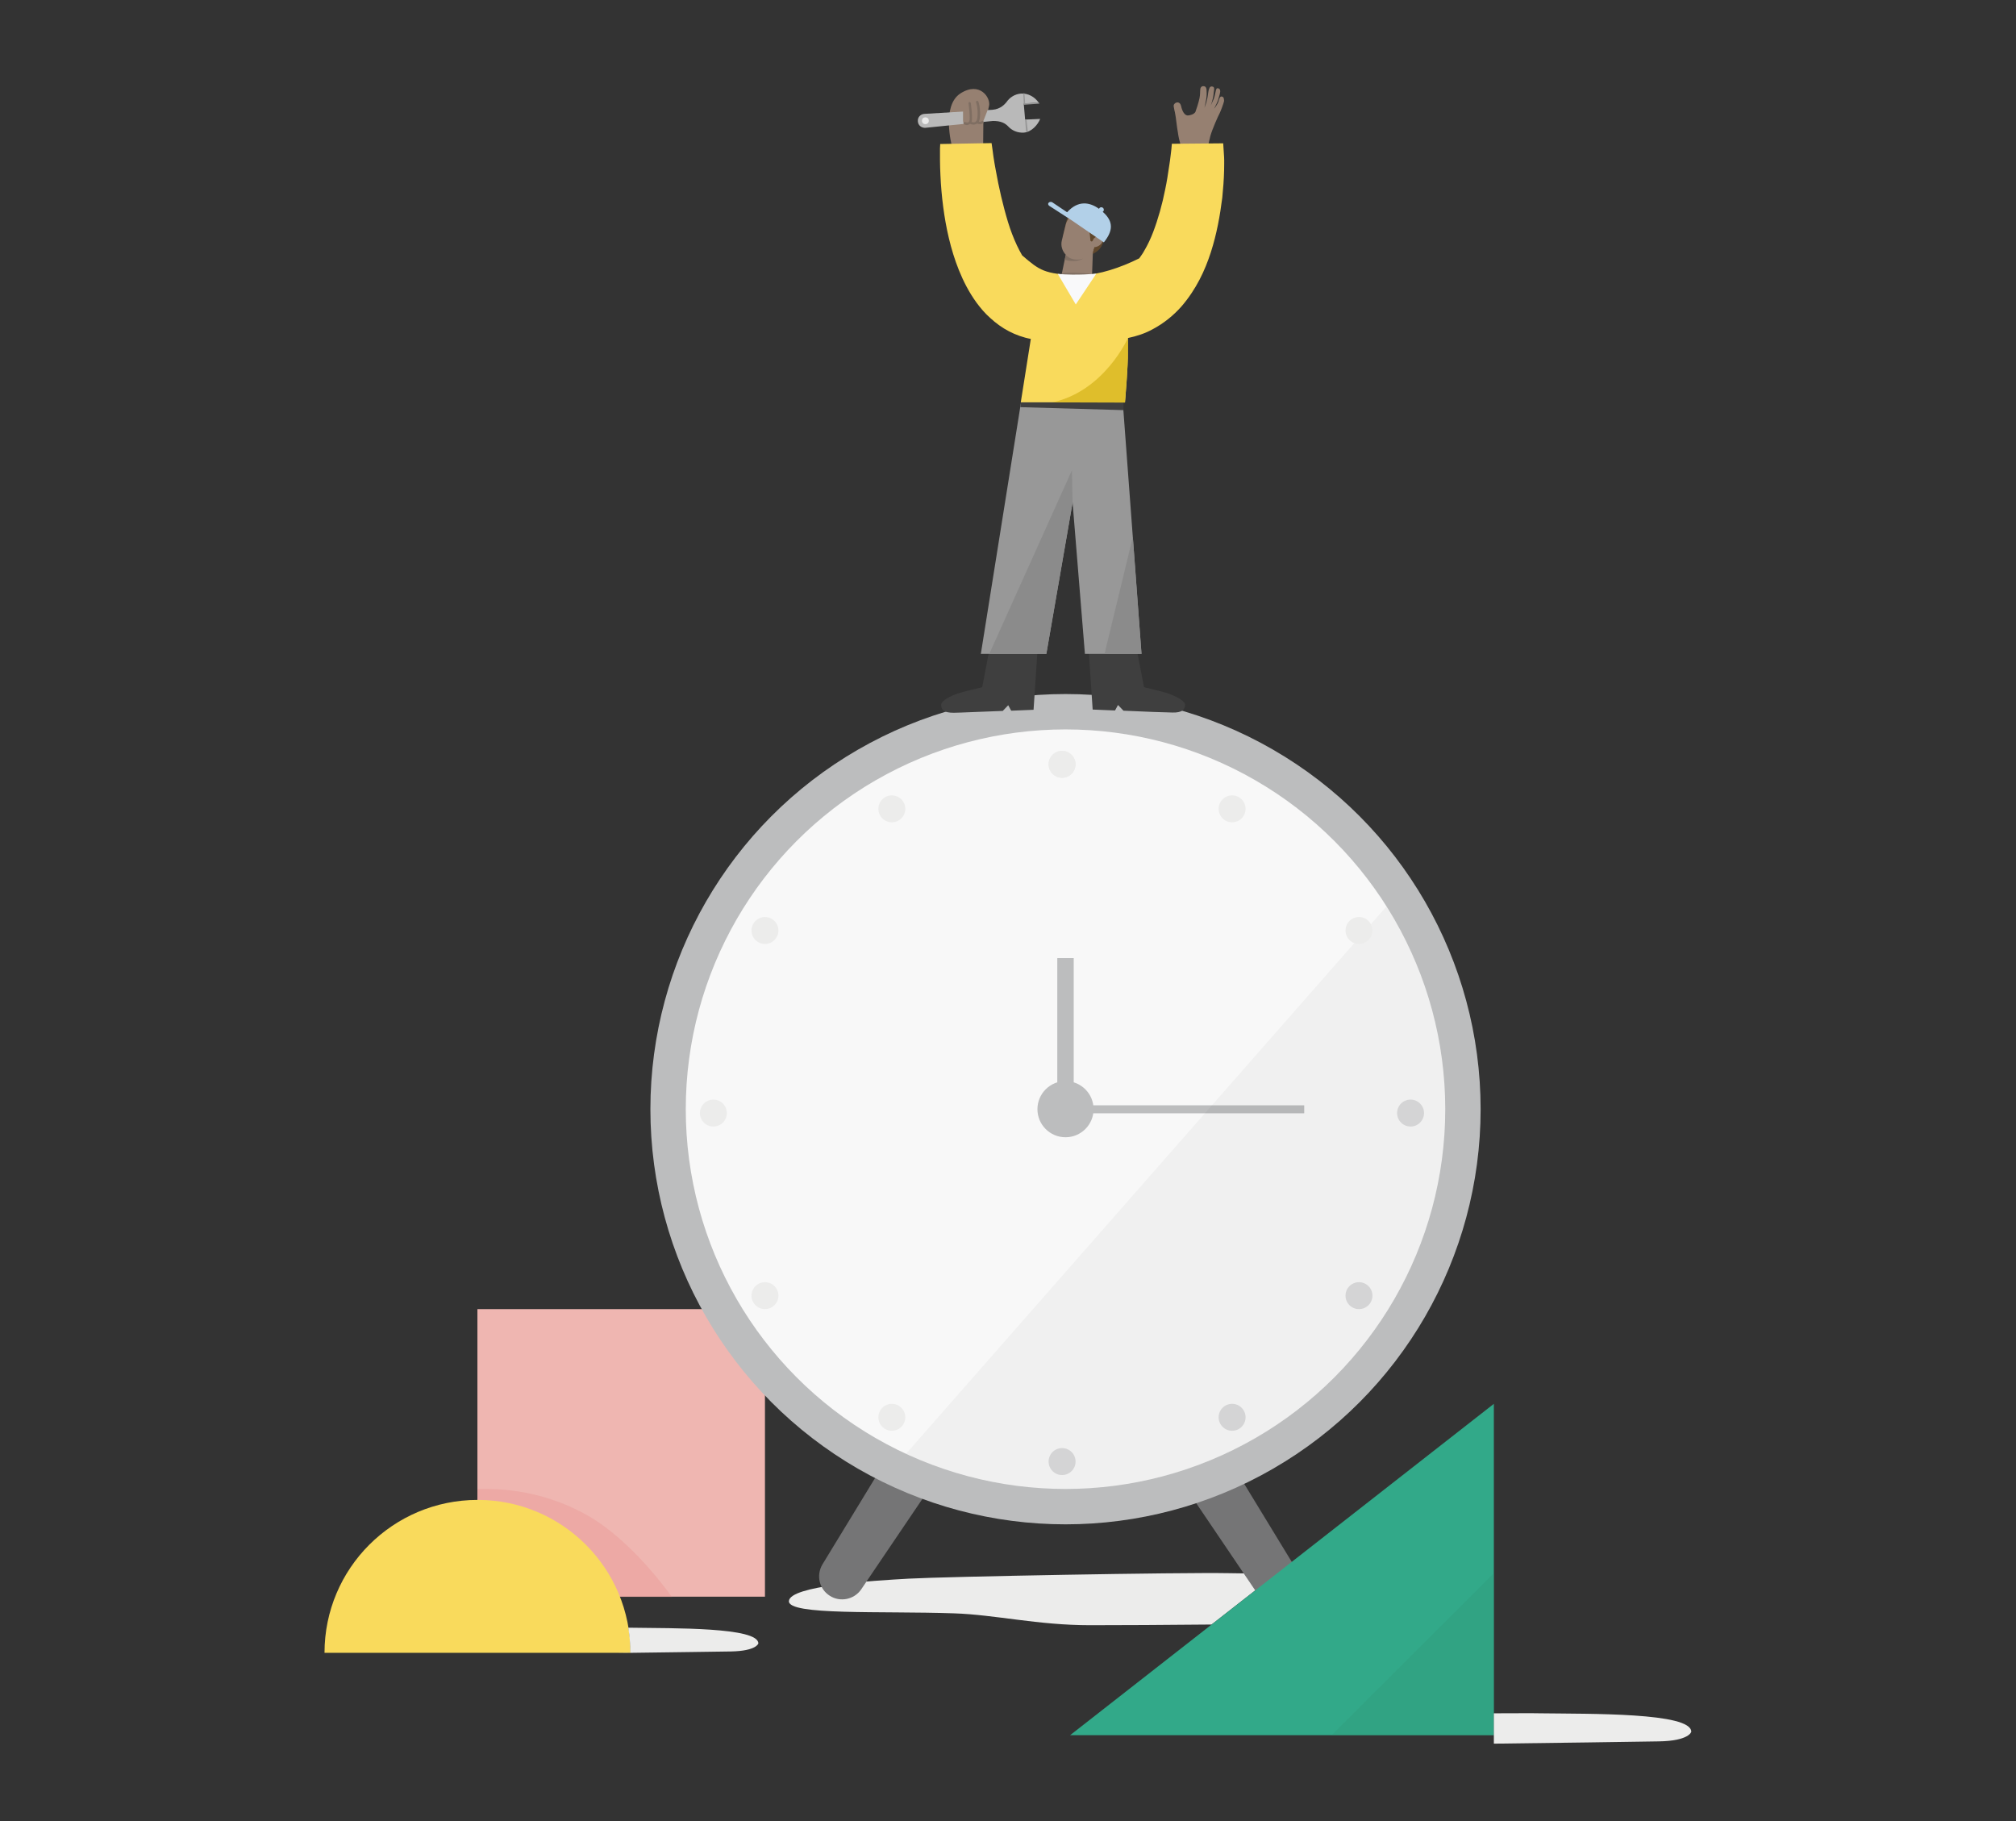 <?xml version="1.0" encoding="UTF-8"?> <svg xmlns="http://www.w3.org/2000/svg" xmlns:xlink="http://www.w3.org/1999/xlink" id="Layer_1" x="0px" y="0px" viewBox="0 0 883.4 797.9" style="enable-background:new 0 0 883.4 797.9;" xml:space="preserve"><rect x="0" y="0" width="883.4" height="797.9" fill="#333333" stroke="none"/> <style type="text/css"> .st0{fill:#ECECEB;} .st1{fill:#EFB6B1;} .st2{fill:#757576;} .st3{fill:#BCBDBE;} .st4{fill:#F8F8F8;} .st5{opacity:3.500000e-02;} .st6{clip-path:url(#SVGID_2_);} .st7{fill:#D4D4D5;} .st8{fill:#32A989;} .st9{opacity:0.35;} .st10{fill:#E8928F;} .st11{fill:#F9DA5C;} .st12{fill:#968071;} .st13{fill:#3F3F3F;} .st14{fill:#B9B9B9;} .st15{fill:#979797;} .st16{fill:#EBEBEB;} .st17{fill:#60472C;} .st18{fill:#7F6E62;} .st19{fill:#989898;} .st20{fill:#8B8B8B;} .st21{fill:#DFBE2B;} .st22{fill:#B2D0E8;} .st23{fill:#F9F9FA;} .st24{opacity:0.24;} .st25{fill:#2C9072;} </style> <g> <g> <path class="st0" d="M530.9,711.8l28.4-22.2c-7.9-0.1-15.1-0.2-20.8-0.3c-21.3-0.4-124.2,1.5-140.3,2.4s-52,3.1-52.5,9.8 c-0.5,6.4,40.5,4.3,72.4,5.4c18,0.6,36.7,5.2,59.5,5.2C491,712.1,510.7,712,530.9,711.8z"></path> </g> <g> <rect x="209.2" y="573.6" class="st1" width="126" height="126"></rect> </g> <g> <path class="st2" d="M433.4,613.6l-21-13.5l-52.1,85.5c-2.7,4.7-1.3,10.7,3.3,13.6l0,0c4.5,2.9,10.6,1.7,13.7-2.7L433.4,613.6z"></path> </g> <g> <path class="st2" d="M493.7,613.6l21-13.5l52.1,85.5c2.7,4.7,1.3,10.7-3.3,13.6l0,0c-4.5,2.9-10.6,1.7-13.7-2.7L493.7,613.6z"></path> </g> <g> <g> <circle class="st3" cx="466.9" cy="486" r="181.9"></circle> </g> <g> <circle class="st4" cx="466.9" cy="486" r="166.4"></circle> </g> <g> <rect x="463.3" y="419.8" class="st3" width="7.2" height="68.2"></rect> </g> <g> <rect x="463.3" y="484.3" class="st3" width="108.2" height="3.5"></rect> </g> <g> <circle class="st3" cx="466.9" cy="486" r="12.3"></circle> </g> <g class="st5"> <g> <g> <defs> <circle id="SVGID_1_" cx="466.9" cy="486" r="166.4"></circle> </defs> <clipPath id="SVGID_2_"> <use xlink:href="#SVGID_1_" style="overflow:visible;"></use> </clipPath> <g class="st6"> <path d="M612.7,391.3L389.1,646l172.8,98.1l216-176.4C777.8,567.7,682.8,388,612.7,391.3"></path> </g> </g> </g> </g> </g> <g> <g> <circle class="st0" cx="465.4" cy="334.9" r="5.9"></circle> </g> <g> <circle class="st0" cx="465.4" cy="640.4" r="5.9"></circle> </g> </g> <g> <g> <circle class="st7" cx="618.1" cy="487.7" r="5.9"></circle> </g> <g> <circle class="st0" cx="312.6" cy="487.7" r="5.9"></circle> </g> </g> <g> <g> <circle class="st0" cx="465.4" cy="334.9" r="5.9"></circle> </g> <g> <circle class="st7" cx="465.4" cy="640.4" r="5.9"></circle> </g> </g> <g> <g> <circle class="st0" cx="539.9" cy="354.4" r="5.9"></circle> </g> <g> <circle class="st0" cx="390.8" cy="621" r="5.9"></circle> </g> </g> <g> <g> <circle class="st0" cx="595.5" cy="407.7" r="5.9"></circle> </g> <g> <circle class="st0" cx="335.2" cy="567.7" r="5.9"></circle> </g> </g> <g> <g> <circle class="st0" cx="390.8" cy="354.4" r="5.9"></circle> </g> <g> <circle class="st7" cx="539.9" cy="621" r="5.9"></circle> </g> </g> <g> <g> <circle class="st0" cx="335.2" cy="407.7" r="5.9"></circle> </g> <g> <circle class="st7" cx="595.5" cy="567.7" r="5.9"></circle> </g> </g> <g> <polygon class="st8" points="654.6,615.1 654.6,760.3 468.9,760.3 "></polygon> </g> <g class="st9"> <path class="st10" d="M209.2,652.4v15.4l60.1,31.9h25.1c0,0-16.6-24-36.6-35.5C235.3,651.3,214.3,652.4,209.2,652.4z"></path> </g> <g> <path class="st11" d="M142.2,724.2c0-37,30-67,67.1-67s67,30,67,67"></path> </g> <g> <g> <path class="st12" d="M535.3,42.3c-0.5-0.1-0.8,0.4-1.1,1.2c-0.2,0.7-0.4,1.5-0.8,2.1c-1,1.7-1.3,1.9-1.4,2c0,0,0.3-0.4,1.3-2.6 c0.6-1.3,0.8-2.6,1.2-3.8c0.4-1.4,0.2-2.3-0.7-2.5c-0.8-0.2-0.9,0.4-1.2,1.8c-0.2,0.9-0.4,2.1-0.8,3c-1.1,2.5-1.4,3-1.5,3.2 c0.1-0.1,0.5-0.9,1.1-3.3c0.4-1.4,0.4-2.9,0.6-3.9c0.2-1.1-0.2-1.5-0.8-1.6s-1.1,0.1-1.4,1.1c-0.4,1-0.4,2.4-0.7,3.8 c-0.5,2.5-1.2,4.2-1.3,4.4c0,0,0.4-1.7,0.8-4c0.2-1.5,0.2-2.8,0.1-3.9c-0.1-1-0.5-1.4-1-1.5c-1-0.2-1.5,0.3-1.7,1 c-0.2,1,0,2.6-0.4,4.3c-0.5,2.3-1.3,4.6-1.8,6c-0.7,1-2.1,1.4-3.3,1.5c-2.1-0.1-2.8-3.5-3-4.3c-0.2-0.8-0.8-1.6-1.9-1.4 c-0.8,0.2-1.4,0.9-1.3,1.7l0.4,2.1c0,0.1,0,0.2,0.1,0.2c0,0,0,0.1,0,0.1l0.4,2.3l0,0c0,0,1,8.6,1.8,10.9c0.4,1.6,0.6,3.2,1.2,5.4 l10.2,1.6c0,0,1.1-6.5,2-9.7c0.9-3.1,3.3-8.5,4.1-10c0.4-0.8,1.8-4.5,1.9-5.3C536.3,43.2,536.3,42.4,535.3,42.3z"></path> </g> <g> <path class="st13" d="M433.5,284.9l-3.1,16.2c0,0-8.6,2-11.1,2.9s-7,2.9-6.9,5s1.3,3.3,5.5,3.3c2.3,0,12.6-0.5,21.5-0.8l2.4-2.5 l1.3,2.4c5.6-0.2,9.8-0.4,9.8-0.4l1.7-25.5L433.5,284.9z"></path> </g> <g> <path class="st13" d="M512.4,304c-2.5-0.9-11.1-2.9-11.1-2.9l-3.1-16.2l-21.1,0.5l1.7,25.5c0,0,4.3,0.2,9.8,0.4l1.3-2.4l2.4,2.5 c8.9,0.4,19.2,0.8,21.5,0.8c4.2,0.1,5.4-1.3,5.5-3.3C519.4,307,514.9,305,512.4,304z"></path> </g> <g> <path class="st12" d="M417.1,63.9c0,0-4.7-17.6,3.8-23c8.5-5.4,13.3,2,12.5,5.5c-0.7,3.5-2.5,7-2.5,7l-0.1,11L417.1,63.9z"></path> </g> <g> <path class="st14" d="M449.2,52.4l-0.6-7l6.5-0.5c-1.7-2.4-4.5-4.1-7.7-3.9c-2.7,0.2-5,1.7-6.4,3.8v0c-0.7,0.8-2.5,3-6.1,3.3 l-29.9,1.8c-1.7,0.1-3,1.6-2.8,3.3c0.1,1.7,1.6,2.9,3.3,2.8l29.5-3l-0.1,0c3.8-0.1,5.6,1.1,6.8,2.3v0c1.7,1.9,4.2,3,7,2.8 c3.3-0.3,6-3.3,7.1-6L449.2,52.4z"></path> <g> <g> <polygon class="st15" points="448.6,45.3 449.2,45.3 448.9,40.9 448.4,40.9 "></polygon> </g> </g> <g> <g> <polygon class="st15" points="455.1,44.8 455.5,45.4 448.6,45.9 448.6,45.3 "></polygon> </g> </g> <g> <g> <polygon class="st15" points="449.8,52.3 449.2,52.4 449.6,57.8 450.4,57.5 "></polygon> </g> </g> <g> <g> <circle class="st16" cx="405.5" cy="52.9" r="1.5"></circle> </g> </g> </g> <g> <path class="st17" d="M471,110.9l3,0.7c4.2,1,8.5-1.6,9.5-5.8l0.5-2.1c1.4-5.6-2.1-11.3-7.7-12.6l0,0c-4-1-8,1.5-8.9,5.4 l-1.4,5.9C465,106.2,467.3,110,471,110.9z"></path> </g> <g> <polygon class="st18" points="479.6,108.2 478.3,108.1 478.9,110.3 "></polygon> </g> <g> <path class="st17" d="M477.1,101.5c0,0,1-2.7-0.1-2.9c-1.6-0.3-3.3-0.8-4.6-1.8c-1.3-1-2-2.7-1.7-4.2c0.2-1.2-2.6,0.3-1.6-0.5 c0.9-0.8,3.4-1.6,5.7-1.2c2.3,0.4,4.3,1.2,5.3,1.8c1.2,0.7,2.6,1.7,3.8,3.7c1.6,2.7,0.5,5.5,0,7.8"></path> </g> <path class="st12" d="M482,102.9c-0.4-0.1-0.9-0.1-1.2,0.1l0.3-1.1c1-3.9-1.4-7.8-5.3-8.8c-3.9-1-7.8,1.4-8.8,5.3l-1.7,6.9 c-0.6,2.4,0.2,4.7,1.7,6.3l-1.9,9.2l13.4,0.3l0.4-10.8l0.3-0.7l-0.2,0c0.2-0.4,0.4-0.9,0.5-1.3c1.8-0.1,3.4-1.3,3.9-3.2l0,0 C483.6,104.1,483,103.1,482,102.9z"></path> <g> <polygon class="st19" points="492,176.3 447.4,176.3 429.8,286.5 458.5,286.5 470,220.2 475.4,286.5 500.2,286.5 "></polygon> </g> <path class="st12" d="M431.9,46c-1-0.4-3.4-0.3-3.8,0.7l-0.1,0.5c-0.4-0.5-0.9-0.8-1.5-0.8c-0.8,0-1.5,0.5-1.8,1.3 c-0.3-0.3-0.7-0.5-1.1-0.5c-0.9,0-1.6,0.7-1.6,1.6v4.1c0,0.9,0.7,1.6,1.6,1.6c0.5,0,1-0.2,1.2-0.6c0.3,0.6,1,1,1.7,1 c0.8,0,1.5-0.5,1.8-1.2c0.1,0,0.2,0.1,0.2,0.1c1,0.4,2.1-0.1,2.5-1l1.9-4.9C433,48.1,432.9,46.4,431.9,46z"></path> <g> <path class="st18" d="M423.8,54.8c-0.6,0-1.2-0.2-1.3-0.3c-0.2-0.1-0.4-0.4-0.3-0.7c0.1-0.2,0.4-0.4,0.7-0.3 c0.2,0.1,0.9,0.3,1.4,0.1c0.2-0.1,0.4-0.3,0.5-0.6c0.2-0.6,0.2-3.1-0.4-7.7c0-0.3,0.1-0.5,0.4-0.6c0.3,0,0.5,0.2,0.6,0.4 c0.5,4,0.7,7.1,0.4,8.1c-0.2,0.6-0.5,1-1,1.2C424.4,54.7,424.1,54.8,423.8,54.8z"></path> </g> <g> <path class="st18" d="M426.6,54.6c-0.9,0-1.6-0.4-1.7-0.4c-0.2-0.1-0.4-0.4-0.2-0.7c0.1-0.2,0.4-0.4,0.7-0.2c0,0,1.7,0.8,2.4-0.2 c0.9-1.2,0.7-6.3-0.1-8.2c-0.1-0.2,0-0.5,0.3-0.7c0.2-0.1,0.5,0,0.7,0.3c0.8,1.9,1.3,7.5,0,9.2C428,54.4,427.2,54.6,426.6,54.6z"></path> </g> <g> <path class="st18" d="M429.4,54.4c-0.8,0-1.5-0.4-1.5-0.4c-0.2-0.1-0.3-0.5-0.2-0.7c0.1-0.2,0.5-0.3,0.7-0.2c0,0,1.1,0.6,1.8,0 c0.2-0.2,0.5-0.2,0.7,0c0.2,0.2,0.2,0.5,0,0.7C430.4,54.3,429.9,54.4,429.4,54.4z"></path> </g> <path class="st11" d="M536.2,65.9l-0.1-1.5l-0.1-1.6l-22.5,0.2l-0.2,2.3l-0.3,2.5c-0.2,1.7-0.4,3.4-0.7,5.1c-0.5,3.4-1,6.7-1.7,10 c-1.3,6.6-3.1,13-5.3,18.8c-1.1,2.9-2.4,5.6-3.8,8c-0.7,1.3-1.5,2.4-2.3,3.5c-8.2,4.1-17.6,7.2-25.3,7.4c-0.3,0-0.6,0-1,0 c-0.1,0-0.3,0-0.4,0c-0.1,0-0.2,0-0.4,0c-14.5-0.5-16.5-2.1-24.2-8.7c-0.8-1.4-1.6-2.9-2.3-4.4c-1.5-3.2-2.8-6.6-3.9-10.2 c-1.1-3.6-2.1-7.4-3-11.2c-0.9-3.8-1.7-7.8-2.4-11.7c-0.4-2-0.7-4-1-5.9l-0.4-3l-0.4-2.8L412,63.1l-0.1,1.9l0,1.7 c0,1.2,0,2.3,0,3.4c0,2.3,0.1,4.5,0.2,6.8c0.2,4.5,0.6,9.1,1.2,13.7c0.6,4.6,1.4,9.2,2.5,13.8c1.1,4.6,2.5,9.3,4.4,14 c1.9,4.7,4.3,9.5,7.7,14.2c1.7,2.3,3.7,4.7,6.1,6.8c2.4,2.2,5.1,4.2,8.2,5.8c2.9,1.5,6.2,2.7,9.5,3.3l-4.4,27.8h45.7 c0,0,1.4-16.9,1.2-21.7c-0.1-2.1,0-4.3,0.1-6.5c3.8-0.8,7.5-2,10.9-3.9c4.9-2.6,9.1-6.1,12.4-9.8c3.3-3.8,5.9-7.8,8-11.8 c2.1-4,3.7-8.1,5-12.1c2.6-8.1,4-16,5-23.9c0.4-4,0.7-7.9,0.8-11.8c0-2,0.1-3.9,0-5.9C536.3,67.9,536.3,66.9,536.2,65.9z"></path> <g> <polygon class="st13" points="447.4,176.3 492.3,176.3 492.3,179.7 447.1,178.4 "></polygon> </g> <g> <polygon class="st20" points="470,220.2 469.7,206.1 433.5,286.5 458.5,286.5 "></polygon> </g> <g> <path class="st21" d="M494.2,148.2c0,0-10.2,23.1-33,28.1l31.7,0.1C492.9,176.4,494.8,157,494.2,148.2z"></path> </g> <g> <polygon class="st20" points="496.4,235.2 484,286.5 500.2,286.5 "></polygon> </g> <path class="st18" d="M470.3,113.6c-1.3-0.3-2.4-1-3.3-1.9l-0.4,2.1c0,0,4.3,1.6,8.1-0.5C473.3,113.8,471.8,113.9,470.3,113.6z"></path> <g> <path class="st17" d="M481.6,102.6l-2.4,2c0,0.2-0.2,0.5-0.4,0.9c-0.3,0.6-1,0.2-1-0.2c-0.1-1.3-0.2-2.6-0.4-3.7L481.6,102.6z"></path> </g> <path class="st22" d="M483.2,92.8c0.3-0.2,0.5-0.5,0.5-0.9c0-0.6-0.5-1.1-1.1-1.1c-0.5,0-0.9,0.3-1,0.7c-4.2-3-9.2-3.8-14,1.5 l-6.4-4.3c-0.4-0.3-1-0.3-1.4-0.1l-0.1,0.1c-0.6,0.3-0.5,1.1,0.1,1.5l9.9,6.4l14,9.6C487.7,101.2,488.1,97.1,483.2,92.8z"></path> <g> <path class="st18" d="M465.3,119.8c0,0,2.9-0.7,13.2,0.2l0,1.1l-13.4-0.3L465.3,119.8z"></path> </g> <g> <path class="st23" d="M463.5,120l7.9,13.4l9-13.5C480.3,119.9,471.9,120.8,463.5,120z"></path> </g> </g> <g class="st24"> <polygon class="st25" points="654.6,689.3 583.5,760.3 654.6,760.3 "></polygon> </g> <g> <path class="st0" d="M276.5,713.2c-0.4,0-0.8,0-1.2,0c0.6,3.6,0.9,7.3,0.9,11h-6c2.1,0,4.1,0.1,6.2,0c17.9-0.2,35.5-0.5,43.9-0.6 c11.2-0.2,12-3.5,12-3.5C332.4,712.9,294.9,713.5,276.5,713.2z"></path> </g> <g> <g> <path class="st0" d="M625.7,764.3C625.8,764.3,625.8,764.3,625.7,764.3c0.1,0,0.1,0,0.1,0H625.7z"></path> </g> <g> <path class="st0" d="M674.9,750.7c-3.9-0.1-11.2,0-20.3,0v13.3c26.9-0.3,59.1-0.8,72.3-1c13.3-0.2,14.2-4.2,14.2-4.2 C741.2,750.3,696.6,751,674.9,750.7z"></path> </g> </g> </g> </svg> 